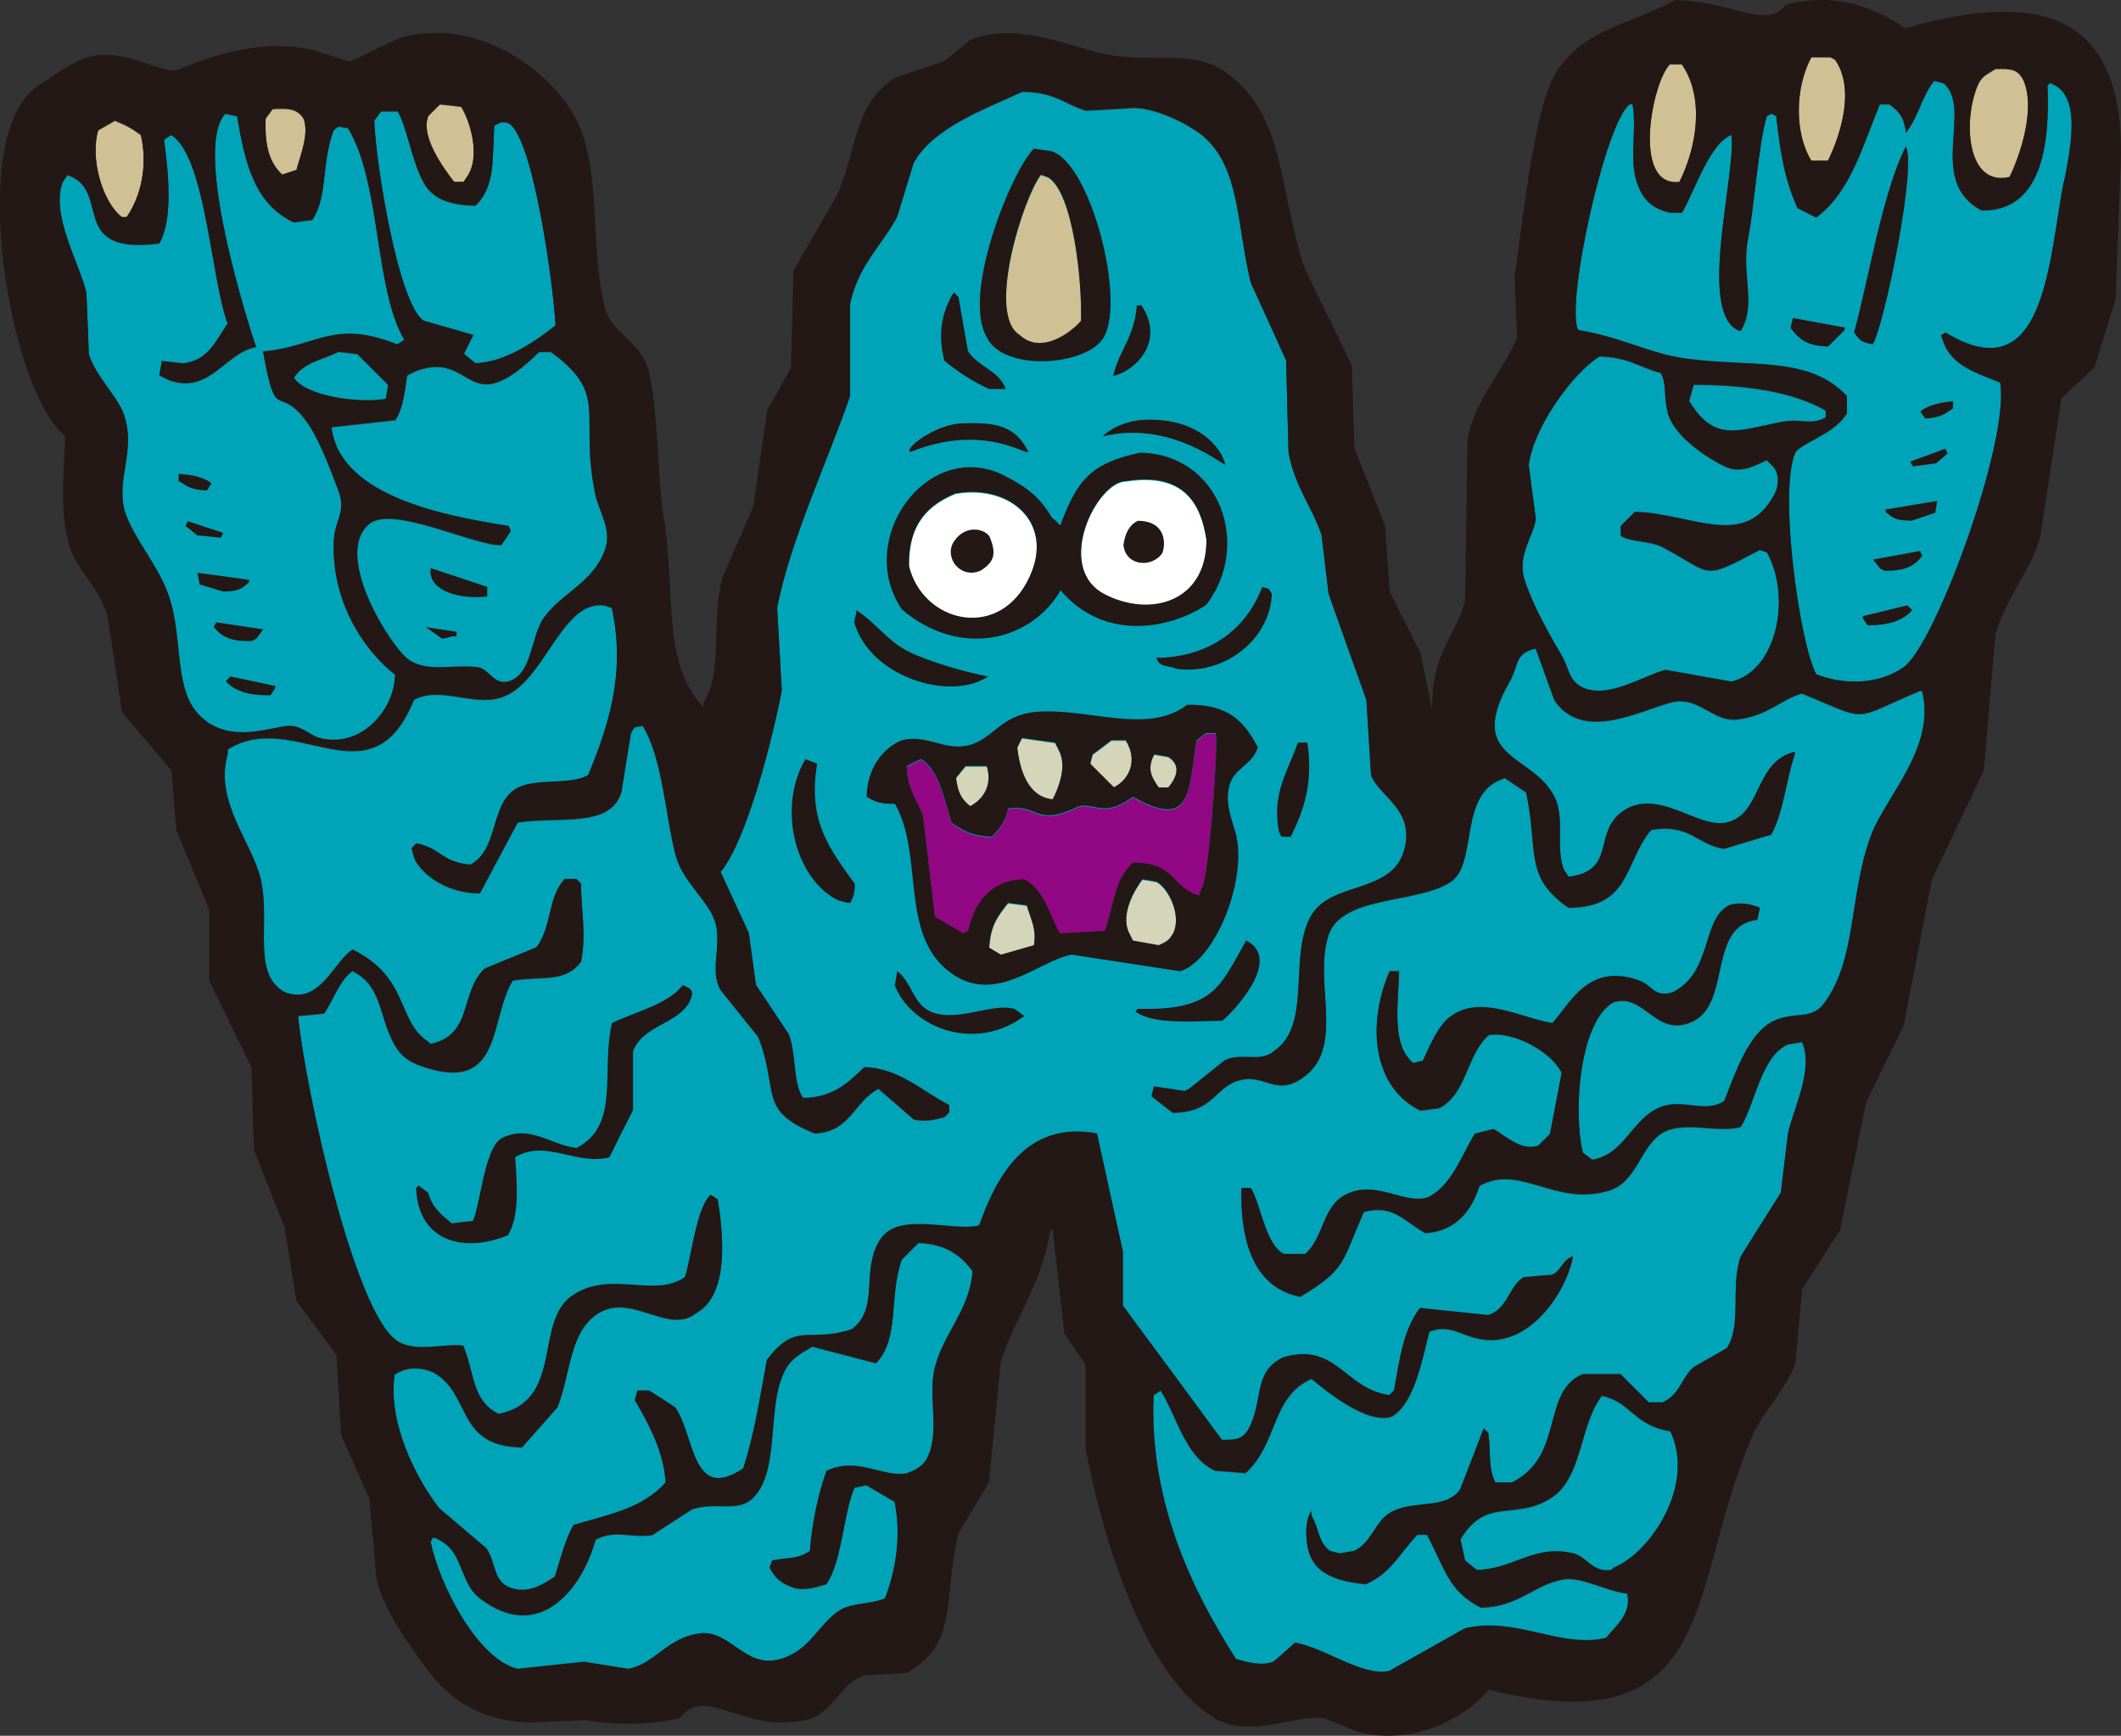<svg viewBox="0 0 113.92 93.22" xmlns="http://www.w3.org/2000/svg" data-sanitized-data-name="レイヤー 2" data-name="レイヤー 2" id="_レイヤー_2">
  <rect x="0" y="0" width="113.92" height="93.22" fill="#333333" stroke="none"/>
  <defs>
    <style>
      .cls-1 {
        fill: #d0c194;
      }

      .cls-1, .cls-2, .cls-3, .cls-4, .cls-5, .cls-6 {
        fill-rule: evenodd;
        stroke-width: 0px;
      }

      .cls-2 {
        fill: #00a4b8;
      }

      .cls-3 {
        fill: #920783;
      }

      .cls-4 {
        fill: #fff;
      }

      .cls-5 {
        fill: #d5d5ba;
      }

      .cls-6 {
        fill: #231815;
      }
    </style>
  </defs>
  <g id="COLOR">
    <path d="M82.11,24.98c.25-1.95,2.29-4.87,3.8-5.82,1.56.04,2.08.56,3.29.89.34.61.13,1.2.38,2.15.31,1.21,2.09,2.43,3.16,2.91.79.34,1.57-.11,2.15-.38.13.13.25.25.38.38.26.37.28.77.13,1.27-1.55,3.29-4.46,1.23-7.59,1.14-.25.25-.51.51-.76.76v.51c.59.37,1.54.24,2.28.63,2.71,1.45,2.04,1.8,5.19.13l.38.13c1.33,2.4.55,6.37-1.9,6.96-1.18-.21-2.36-.42-3.54-.63-1.18.29-3.18,1.66-4.56.89-.67-.4-.62-.98-1.01-1.65-.66-1.12-1.64-2.84-2.03-4.18-.35-1.23.49-2.25.63-3.16-.13-.97-.25-1.94-.38-2.91ZM90.72,21.57c.08-.3.17-.59.25-.89,2.77,0,5.35.37,7.09,1.39v.38c-.81.46-1.29.03-2.4.25-2.36.46-3.57,1.11-4.94-1.14ZM31.99,26.63c.18.85.89,1.84.51,2.91-.65,1.81-2.31,2.31-3.29,3.67-.71.99-.61,3.05-1.9,3.42-.78.22-1.04-.68-1.65-.76-1.28-.17-2.66.29-3.67-.38-.95-.62-4.17-5.68-2.15-7.34,1.25-1.03,5.69,1.21,7.09,1.14.17-.25.34-.51.51-.76-.04-.08-.08-.17-.13-.25-3.25-.52-8.93-1.52-9.49-5.19v-.13c1.14-.13,2.28-.25,3.42-.38.4-.61.49-1.44.63-2.4.17-.08.34-.17.51-.25,3.11-1.12,2.63,2.86,6.58-1.01h.63c3.2,2.33,1.47,3.36,2.4,7.72ZM15.79,20.3c.54-.84,1.48-.93,2.4-1.39.34.04.68.08,1.01.13l1.65,1.65c-.04.25-.08.51-.13.76-1.37.27-4.32-.13-4.94-1.14ZM20.47,6h.89c.62,1.06.9,3.71,1.9,4.43.48.44,1.39.63,2.28.63,1.09-1.05.89-2.54,1.01-4.3.36-.16.36-.24.76-.13,1.33.75,2.41,8.67,2.53,10.88-1.03.81-2.67,1.98-4.3,2.03-.21-.17-.42-.34-.63-.51.17-.34.34-.68.51-1.01-.89-.25-1.77-.51-2.66-.76-1.35-.89-2.56-8.3-2.66-10.76.13-.17.25-.34.38-.51ZM11.11,38.78c-1.9-1.3-1.2-4.26-2.03-6.71-.53-1.58-1.74-2.93-2.28-4.3-.71-1.82.54-3.43-.13-5.44-.34-1.01-1.56-2.11-1.9-3.29-.04-1.1-.08-2.19-.13-3.29-.34-1.51-1.95-4.21-1.27-5.95l.25-.38c2.43.81-.05,4.32,4.94,3.67.76-1.35.47-3.87.25-5.57l.38-.25c1.86,1.11,2.15,7.82,3.04,10.13-.64.92-1.02,1.99-2.4,2.15-.38-.04-.76-.08-1.14-.13-.04.25-.08.51-.13.76l.51.25c2.2.8,3.02-1.49,4.68-1.77-.85-2.57-3.29-10.77-1.65-12.53.21.04.42.08.63.13.46,2.65.95,4.68,3.04,5.7l1.01-.13c.85-1.34.46-2.96,1.14-4.81.35-.32.25-.16.76-.13,1.79,2.89,1.42,8.66,3.04,11.39l-.38.25c-3.44-1.37-4.28.11-7.21.38.71,3.95.76,1.69,2.28,3.67.71.93,1.39,2.79,1.77,3.8.43,1.13-.2,1.6-.25,2.66-.16,3.17,1.54,5.85,3.29,7.21-.02,1.87-1.79,3.99-4.05,3.42-.55-.14-1.04-.79-1.9-.63-1.39.25-2.81.68-4.18-.25ZM50.21,73.46c-.38,1.56.28,3.38-.38,4.81-.21.46-.61.71-1.14.89-1.29.24-2.63-.93-4.3-.13-.44,1.2-.77,2.76-.89,4.3-.68.46-1.14.33-2.03.51l-.13.38c.3.53.54.78,1.14,1.01.61.27,1.36.03,1.9-.13.84-1.16.92-3.85,1.52-5.19.21-.04.42-.08.63-.13.51.3,1.01.59,1.52.89.38,1.92.04,3.71-.51,5.19-.57.32-1.76.24-2.4.63-1.18.72-1.61,2.22-3.29,2.66-1.87.49-2.63-1.62-4.3-1.39-1.73.24-2.39,1.64-3.8,1.9-.8-.13-1.6-.25-2.4-.38-1.18.13-2.36.25-3.54.38-2.17-.51-4.22-4.55-4.68-6.83.04-.08.08-.17.13-.25,1.71.57,1.31,2.36,2.53,3.29,3.13,2.38,5.44-.42,6.2-3.16,1.04-.57,1.86-.08,3.04-.25.72-.46,1.43-.93,2.15-1.39,1.36-.43,2.46.21,3.29-.63,1.49-1.52.64-5.06,1.77-6.96.3-.53.88-.84,1.39-1.14,1.14.3,2.28.59,3.42.89,1.3-1.35.66-3.53,1.39-5.57l.89-.89c1.45.05,2.27.65,2.91,1.52-.17,2.14-1.56,3.31-2.03,5.19ZM86.67,84.22s-.08.08-.13.13c-1,.15-1.3-.71-2.03-.89-2.1-.51-3.22.85-5.19.89-.21-.17-.42-.34-.63-.51-.08-.38-.17-.76-.25-1.14,1.4-2.37,2.97-.95,4.94-2.28,1.62-1.1,1.47-3.92,2.66-5.44,1.56.32,1.73,1.61,3.67,1.9,1.4,2.92-1.12,6.6-3.04,7.34ZM100.46,44.98c-1.15,3.17-.73,6.65-2.53,8.99-.66.85-1.59.38-2.66.89-1.37.65-2.09,2.86-2.66,4.3-1.09.72-2.24-.21-3.54.38-1.43.64-1.83,2.48-3.54,2.78-.17-.13-.34-.25-.51-.38-.55-2.25-.17-7.1,1.65-8.1,1.69-.52,2.28,2,4.3,1.01,2.02-1.04.75-5.13,3.42-5.44l.13-.63c-.49-.19-1.06-.32-1.65-.13-1.51.8-.87,3.6-3.04,4.68-.99.29-1.08-.38-1.77-.63-2.7-.98-3.66,1.12-4.68,2.28-1.69-.27-3.82-1.54-5.44-.38-.68.45-1.17,1.65-1.52,2.4-.17.04-.34.08-.51.13-1.16-.99-.83-2.93-.76-4.94h-.51c-1.26,2.89-.88,6.25,1.65,7.47.34-.04.68-.08,1.01-.13,1.49-.75,1.47-2.89,2.66-3.92,1.38-.24,3.42.95,3.92,2.03-.21,1.1-.42,2.19-.63,3.29-.21.21-.42.42-.63.63-.9.31-1.73-.51-2.4-.89-.34.08-.68.17-1.01.25-.72,1.18-1.24,2.8-2.53,3.42-1.2.39-2.65-.86-4.18-.25-1.53.59-1.31,2.33-2.4,3.29h-1.14c-1.01-.54-1.21-2.58-1.77-3.54h-.51c-.08,3,.75,5.35,3.16,5.82,2.51-1.51,2.21-1.85,3.42-4.56,1.61-.4,2.11.48,3.29,1.14,1.64-.09,2.51-1.22,2.91-2.53,2.17-1.23,4.06,1.13,6.96.25,1.48-.45,1.66-2.27,2.78-3.04,1.14-.78,2.99-.02,4.3-.38.78-1.27,1.09-3.8,2.53-4.43l.76-.13c.64,1.49-.47,3.59-.76,4.94-.13,1.05-.25,2.11-.38,3.16-.72,1.14-1.43,2.28-2.15,3.42-.58,1.56.08,3.72-.76,4.94-.59.34-1.18.68-1.77,1.01-.73.67-.66,1.37-1.65,1.9h-.76c-.51-.51-1.01-1.01-1.52-1.52h-2.03c-2.27.98-.94,4.37-3.8,5.82h-.89c-.4-.76-.24-1.69-.38-2.66-.08-.08-.17-.17-.25-.25-.42,1.1-.84,2.19-1.27,3.29-.8,1.13-2.59.51-3.8,1.27-.77.48-.98,1.62-1.9,2.03l-.76.13c-.17-.04-.34-.08-.51-.13-.63-.39-.62-1.29-1.01-1.9v-.25c-.42.51-.32,1.99,0,2.53.44.95,1.68,1.27,2.91,1.39,1.37-.59,1.84-1.68,2.78-2.66h.51c.94,1.73,1.12,3.03,2.91,3.92,2.1-.07,2.84-1.25,4.43-1.52.96-.16,2.32.64,3.42.76.24,1.1-.59,1.72-1.14,2.4-2.43.58-4.87-1.18-7.59-.51-1.35.76-2.7,1.52-4.05,2.28-1.4.33-3.44-1.23-5.06-1.52-.38.34-.76.68-1.14,1.01-.64.28-1.47.03-2.03-.13-2.31-3.6-4.68-8.43-4.43-14.18.13-.08.25-.17.38-.25.91,1.47,1.31,3.53,2.91,4.3.55.04,1.1.08,1.65.13,1.75-1.58,1.37-4.1,3.54-5.06.82.68,2.98,2.45,4.3,2.03,1.22-.67,1.65-3.07,2.03-4.56,1.07-.43,1.67.18,2.66.38,2.74.56,4.73-2.59,5.06-4.43-.63.25-.62.81-1.14,1.01-.51.04-1.01.08-1.52.13-.79.48-.86,1.72-1.9,2.03-1.22-.13-2.45-.25-3.67-.38-.88,1.2-1.05,2.55-1.39,4.43l-.25.25c-2.4-.33-2.84-2.87-5.7-2.03-1.66.79-1.02,2.35-1.9,3.92-.32.46-.59.52-1.39.51-1.77-2.4-3.54-4.81-5.32-7.21v-2.91c-.46-2.11-.93-4.22-1.39-6.33-3.76-.7-5.38,2.24-6.33,4.94-1.48.35-4.33-.78-5.32.76-1.06,1.65,0,3.67-1.52,4.81-2.33.78-2.97-.47-4.56,1.65-.43,2.31-.66,3.9-1.27,5.82-2.8,1.91-2.61-1.89-3.67-3.29-.46-.3-.93-.59-1.39-.89h-.63c-.04.17-.08.34-.13.51.68,1.16,1.57,2.76,1.65,4.43-1.24,1.37-2.89,1.69-4.94,2.28-.44.72-.73,1.9-1.01,2.78-.48.3-1.29.92-2.28.63-1.05-.3-.85-1.33-1.39-2.15-.84-.72-1.69-1.43-2.53-2.15-1.23-1.56-2.8-4.63-2.4-7.21.63-.38,1.24-.43,2.03-.13,2.14,1.14,1.19,4,4.81,4.05.63-.72,1.27-1.43,1.9-2.15.7-1.76.63-3.89,2.03-4.94,1.86-1.38,3.88,1.12,5.44-.13,1.72-.97,1.47-4.05,1.14-6.08-.13-.08-.25-.17-.38-.25-.79.71-1.03,3.41-1.39,4.43-1.65,1.15-4.03-.43-6.08,1.01-2.01,1.41-.42,5.64-3.92,6.33-1.45-.73-1.27-2.17-1.9-3.67-1.02-.13-2.54.4-3.54-.25-2.29-1.48-4.89-13.32-5.32-17.34v-.13c.46-.04.93-.08,1.39-.13.46-.66.84-1.81,1.52-2.28,1.72.86,1.38,2.66,2.4,4.18.43.64,1.13.92,2.03,1.14,3.59.86,2.98-2.86,4.18-4.81,1.63-.26,2.79.13,3.67-1.01.3-1.54-.02-2.92,0-4.18-.08-.08-.17-.17-.25-.25h-.63c-.91.94-.69,2.6-1.52,3.67-.93.38-1.86.76-2.78,1.14-1.37,1.31-.6,3.56-2.91,4.05l-.13-.13c-1.68-1.09-.99-3.43-4.05-4.94-1.04.66-1.77,3.04-3.67,2.28-1.77-1.02-.72-3.73-1.27-6.08-.46-1.96-2.51-4.16-1.77-6.71v-.25c3.58-2.27,7.7,3.04,10-2.66,1.36-.78,3.15.35,4.68-.13,2.33-.72,3.24-5.31,5.57-4.94.13.04.25.08.38.13.78,3.58-.23,6.45-1.27,8.99-1.01.58-2.91.11-3.92.76-1.35.86-.88,3.21-2.4,4.05-1.53-.12-1.62-.91-2.91-1.14l-.25.25.13.51c.48,1.05,1.98,1.93,3.54,1.9.67-1.27,1.35-2.53,2.03-3.8,2.19-.35,4.99.33,5.57-1.65.17-1.05.34-2.11.51-3.16.26-.39.06-.27.63-.38,1.08,1.76,1.22,4.89,1.77,6.96.4,1.48,1.83,2.46,2.15,3.67.31,1.17-.32,2.52.25,3.54.67.84,1.35,1.69,2.03,2.53,1.16,2.94-.07,3.93,3.04,5.19,1.94-.1,2.06-1.66,3.42-2.4.63.55,1.27,1.1,1.9,1.65.66.12,1.05.03,1.65-.13.08-.08.17-.17.25-.25v-.38c-1.45-.74-2.72-2-4.56-2.03-.84.8-1.66,1.64-3.29,1.65-.56-.86-.34-2.27-.76-3.42-.59-.89-1.18-1.77-1.77-2.66-.13-.93-.25-1.86-.38-2.78-.51-1.1-1.01-2.19-1.52-3.29,1.42-1.68,2.82-7.26,3.29-9.75-.08-1.48-.17-2.95-.25-4.43.69-3.61,2.81-8.12,3.92-11.39v-4.94c.44-2.09,1.73-3.17,2.53-4.68.3-.97.59-1.94.89-2.91,1.07-1.89,3.77-2.85,5.82-3.8,1.78,0,2.3.68,3.42,1.01.76-.04,1.52-.08,2.28-.13,1.31-.16,3.32.89,4.05,1.52,1.97,1.71,1.78,4.82,2.53,7.85.63,1.39,1.27,2.78,1.9,4.18.04,1.65.08,3.29.13,4.94.33,1.84,1.29,2.96,1.77,4.43.13,1.05.25,2.11.38,3.16.67,1.9,1.35,3.8,2.03,5.7.08,1.35.17,2.7.25,4.05.46,1.17,2.4,1.85,1.77,4.05-.67,2.33-3.84,1.66-4.94,3.42-1.32,2.11.05,5.93-2.03,7.34-.73.66-1.74.06-2.66.51-.63.51-1.27,1.01-1.9,1.52l-.25.13c-.55-.08-1.1-.17-1.65-.25l-.13.51c.38.3.76.59,1.14.89,2.27-.03,2.23-1.43,3.67-1.77,1.14-.27,1.78.67,2.91.13,2.9-1.48.93-5.12,1.77-7.85.68-2.22,4.77-1.71,6.58-2.91,1.5-.99.35-4.83,2.91-5.57.38.25.76.51,1.14.76.68,3.22-.15,4.51,2.28,6.2,3.36-.03,2.95-2.38,4.43-4.18,2.08-.37,2.49.81,3.92,1.01.84-.25,1.69-.51,2.53-.76.65-1.11.82-3.03,1.27-4.3v-.13c-2.2.53-1.75,3.37-3.67,3.8-1.58.35-3.8-2.02-5.7-.51-1.43,1.15-.25,3.11-2.78,3.42l-.25-.38c-.47-1.18.08-2.76-.51-3.92-1.18-2.34-4.82-1.97-2.4-6.2.49-.86.25-1.52,1.39-1.77.34.93.68,1.86,1.01,2.78,1.51,2.21,4.45.62,6.2.13,1.57-.44,2.25,1.07,3.67.89,1.59-.2,2.29-1.06,3.42-1.39,3.73,1.54,2.57,1.45,6.33-.13h.13c.75,3.11-1.98,5.65-2.78,7.85ZM110.84,9.8c-.81,4.23-.99,11.35-6.33,8.1-.08.04-.17.08-.25.13l.13.38c.47,1.27,1.81,1.65,3.04,2.15.54,3.16-3.5,14.14-5.19,15.31-1.33.93-3.15.97-4.68.38-.9-1.61-2.04-9.84-1.14-11.9.23-.52,2.16-1.02,2.78-2.15v-.89c-2.05-2.21-5.18-1.52-8.73-2.03-1.94-.28-3.41-1.15-5.7-1.52-.72-1.3,1.46-11.25,2.78-12.15h.13c.28,1.41-.28,3.23.38,4.56.3.68.83,1.1,1.65,1.27h.63c.63-1.03,1.48-3.74,2.66-4.18.24,2.24-1.85,9.53.38,10.51h.13c.84-1.38,0-3.05.38-4.94.32-1.59.56-5.12,1.01-6.58.08-.04.17-.08.25-.13.08.04.17.08.25.13.25,2.17.45,3.35,1.14,4.94.34.17.68.34,1.01.51,1.86-1.39,2.46-3.78,3.42-6.08h.51c.52.38.79.69.89,1.52.66-.81.88-2.03,1.52-2.78l.51.13c1.6,1.43-.96,5.25,2.03,6.83,3.23.05,3.68-3.53,3.54-6.71l.13-.13c1.77.56,1.09,3.59.76,5.32Z" class="cls-2"></path>
    <path d="M60.48,25.87c3.13-.49,4.03,1.22,4.32,3.16,0,3.34-3.02,4.19-5.47,2.92-2.73-1.42-.43-6.08,1.15-6.08ZM51.35,26.53c3-.52,5.46,1.71,3.8,4.78-1.7,3.15-5.63,2.08-6.33-.89-.02-2.36,1.1-3.3,2.53-3.9Z" class="cls-4"></path>
    <path d="M60.85,46.37c-1.05,1.01-.95,2.08-1.52,3.67-.8.04-1.6.08-2.4.13-.61-1.11-.8-2.26-1.9-2.91-1.85.04-2.69,1.27-3.04,2.78l-.25.13c-.51-.3-1.01-.59-1.52-.89-.21-1.77-.42-3.54-.63-5.32-.27-.94-.85-1.41-.89-2.78.25-.13.51-.25.76-.38,1,.6,1.27,2.26,1.65,3.42.61.43,1.1.72,2.15.76.47-.46.7-.74.89-1.52,1.62-.24,1.46.94,3.54,0,1-.55,1.42.66,3.16-.63,3.24,1.85,2.97-.4,3.42-3.04.17-.13.34-.25.51-.38h.51c.17.36-.36,7.9-.76,8.35l-.13.38c-1.54-.48-1.22-1.76-3.54-1.77Z" class="cls-3"></path>
    <g>
      <g>
        <path d="M23,6.25l.63-.63c.38.04.76.08,1.14.13.47.75,1.03,2.59.38,3.67l-.25.38h-.51c-.54-.71-1.82-2.42-1.39-3.54Z" class="cls-1"></path>
        <path d="M14.27,6.38c.13-.17.25-.34.38-.51.9-.05,1.3-.01,1.65.51.32.82-.17,2-.38,2.78-.25.08-.51.17-.76.25-.71-.65-.95-1.6-.89-3.04Z" class="cls-1"></path>
        <path d="M5.28,7.01l.89-.51c.62.24.93.43,1.39.76.39,1.61.02,3.31-.76,4.43h-.25c-1.05-.79-1.73-3.19-1.27-4.68Z" class="cls-1"></path>
      </g>
      <g>
        <path d="M55.91,9.42l.38.13c1.35.81,1.84,5.6,1.77,7.72-.6.68-2.16,1.81-3.29.76-1.82-1.11.22-7.46,1.14-8.61Z" class="cls-1"></path>
        <g>
          <path d="M106.28,4.48c.25-.45.49-.48.89-.76.92-.03,1.22.03,1.52.63.67,1.6-.25,4.16-.76,5.19-2.38.55-2.5-3.27-1.65-5.06Z" class="cls-1"></path>
          <path d="M97.3,3.09h1.01l.25.13c1.06,1.52.36,3.92-.38,5.44h-.89c-.91-1.47-.89-3.92,0-5.57Z" class="cls-1"></path>
          <path d="M89.7,3.47h.63c1.22,1.76.83,4.42-.13,6.33-2.55.31-1.49-5.32-.51-6.33Z" class="cls-1"></path>
        </g>
      </g>
    </g>
    <g>
      <path d="M61.99,40.55c.25.04.51.08.76.13.7.45.46,1.09,0,1.65h-.51c-.41-.58-.64-1.02-.25-1.77Z" class="cls-5"></path>
      <path d="M58.69,40.55c.34-.25.68-.51,1.01-.76h.76c.62.97.3,2.04-.63,2.53-.42-.42-.84-.84-1.27-1.27.04-.17.08-.34.13-.51Z" class="cls-5"></path>
      <path d="M54.9,39.67c.59.08,1.18.17,1.77.25.08.17.17.34.25.51.37.84-.08,1.95-.38,2.53-1.31-.11-1.77-1.56-1.9-2.78.08-.17.17-.34.25-.51Z" class="cls-5"></path>
      <path d="M51.86,41.18h1.14c.31,1.01-.17,1.77-.89,2.15-.48-.38-.66-.74-.76-1.52.17-.21.34-.42.51-.63Z" class="cls-5"></path>
      <path d="M55.53,50.8c-.59.17-1.18.34-1.77.51l-.63-.38c.08-1.25.47-1.69,1.01-2.4.34.04.68.08,1.01.13.24.8.53,1.28.38,2.15Z" class="cls-5"></path>
      <path d="M63,50.17c-.23.4-.35.43-.76.63-.46-.08-.93-.17-1.39-.25-.08-.17-.17-.34-.25-.51-.38-.97.32-2.2.76-2.78.25.04.51.08.76.13.64.35,1.36,1.78.89,2.78Z" class="cls-5"></path>
    </g>
  </g>
  <g id="LINE">
    <path d="M102.36,1.53c-1.59-1.09-3.74-1.99-6.45-1.27-1.03,1.37-2.87-.21-5.95-.25-2.63,1.4-4.73,1.47-6.33,3.8-1.25,1.82-1.87,8.45-2.28,11.01.04,1.1.08,2.19.13,3.29-.67,1.74-2.24,3.32-2.66,5.44-.04,2.91-.08,5.82-.13,8.73-.51,1.95-1.82,2.75-1.77,5.82-.21-1.01-.42-2.03-.63-3.04-.55-1.1-1.1-2.19-1.65-3.29-.08-1.18-.17-2.36-.25-3.54-.55-1.39-1.1-2.78-1.65-4.18-.04-1.48-.08-2.95-.13-4.43-.84-1.73-1.69-3.46-2.53-5.19-1.42-4.18-1-8.2-4.18-10.51-1.95-1.42-4.17-.36-7.09-1.14-1.54-.41-4.45-1.58-6.71-.63-.46.38-.93.76-1.39,1.14-.89.3-1.77.59-2.66.89-2.18,1.48-1.95,3.52-3.04,6.2-.8,1.39-1.6,2.78-2.4,4.18-.04,1.73-.08,3.46-.13,5.19-.42.76-.84,1.52-1.27,2.28-.25,1.73-.51,3.46-.76,5.19-.55,1.27-1.1,2.53-1.65,3.8-.66,2.43.09,4.91-1.01,6.71v.25c-2.3-2.34-1.48-6.48-2.15-10.25-.32-1.8-.29-6.34-.89-8.1-.44-1.31-1.95-1.78-2.28-3.16-.86-3.69-.06-7.71-1.77-10.51-1.27-2.08-4.97-5.13-9.24-3.92-.89.42-1.77.84-2.66,1.27-.67-.21-1.35-.42-2.03-.63-2.64-.63-5.41.32-7.09,1.01-.84.47-2.86-1.19-4.94-.63-.71.19-1.92,1.04-2.66,1.52C-1.96,7.2.6,21.26,3.51,23.42c-.12,2.04-.33,4.71.38,6.33.5,1.13,1.55,1.99,1.9,3.42.25,1.69.51,3.38.76,5.06.89,1.05,1.77,2.11,2.66,3.16.08,1.05.17,2.11.25,3.16.59,1.43,1.18,2.87,1.77,4.3v3.8c.76,1.56,1.52,3.12,2.28,4.68.04,1.48.08,2.95.13,4.43.55,1.39,1.1,2.78,1.65,4.18.21,1.31.42,2.62.63,3.92.72.97,1.43,1.94,2.15,2.91.08,1.43.17,2.87.25,4.3.51,1.14,1.01,2.28,1.52,3.42.13,1.43.25,2.87.38,4.3.44,1.81,1.76,3.55,2.78,4.94,1.15,1.54,2.81,2.7,5.44,2.78,1.01-.04,2.03-.08,3.04-.13,1.5.28,3.7.27,5.06-.13,1.39-1.79,3.35.85,6.71.13,1.54-.33,1.85-1.99,3.16-2.4.76-.04,1.52-.08,2.28-.13,2.79-1.6,1.93-3.71,2.78-7.47.55-.93,1.1-1.86,1.65-2.78.21-2.15.42-4.3.63-6.45.66-2.22,2.23-4.19,2.66-7.09h.13c.21,1.86.42,3.71.63,5.57.38.55.76,1.1,1.14,1.65v4.56c.99,5.06,3.12,11.91,6.71,14.3,1.99,1.33,4.32-.04,6.08.13.63.25,1.27.51,1.9.76,3.07.75,5.85-.9,6.96-2.28,12.58,3.09,10.61-5.6,14.18-13.67.56-1.27,1.71-2.37,2.28-3.8.13-1.35.25-2.7.38-4.05.67-1.05,1.35-2.11,2.03-3.16.46-2.28.93-4.56,1.39-6.83.67-1.39,1.35-2.78,2.03-4.18.51-2.62,1.01-5.23,1.52-7.85.93-1.94,1.86-3.88,2.78-5.82.21-2.45.42-4.89.63-7.34.58-1.99,1.9-3.42,2.4-5.19.38-2.49.76-4.98,1.14-7.47.59-.55,1.18-1.1,1.77-1.65.38-1.22.76-2.45,1.14-3.67.08-2.24.17-4.47.25-6.71.53-8.72-4.27-9.93-11.52-7.85ZM106.28,4.44c.25-.45.49-.48.89-.76.92-.03,1.22.03,1.52.63.67,1.6-.25,4.16-.76,5.19-2.38.55-2.5-3.27-1.65-5.06ZM97.3,3.05h1.01l.25.13c1.06,1.52.36,3.92-.38,5.44h-.89c-.91-1.47-.89-3.92,0-5.57ZM89.7,3.43h.63c1.22,1.76.83,4.42-.13,6.33-2.55.31-1.49-5.32-.51-6.33ZM82.11,24.94c.25-1.95,2.29-4.87,3.8-5.82,1.56.04,2.08.56,3.29.89.34.61.13,1.2.38,2.15.31,1.21,2.09,2.43,3.16,2.91.79.34,1.57-.11,2.15-.38.13.13.25.25.38.38.26.37.28.77.13,1.27-1.55,3.29-4.46,1.23-7.59,1.14-.25.25-.51.51-.76.76v.51c.59.37,1.54.24,2.28.63,2.71,1.45,2.04,1.8,5.19.13l.38.13c1.33,2.4.55,6.37-1.9,6.96-1.18-.21-2.36-.42-3.54-.63-1.18.29-3.18,1.66-4.56.89-.67-.4-.62-.98-1.01-1.65-.66-1.12-1.64-2.84-2.03-4.18-.35-1.23.49-2.25.63-3.16-.13-.97-.25-1.94-.38-2.91ZM90.72,21.53c.08-.3.17-.59.25-.89,2.77,0,5.35.37,7.09,1.39v.38c-.81.46-1.29.03-2.4.25-2.36.46-3.57,1.11-4.94-1.14ZM31.99,26.59c.18.85.89,1.84.51,2.91-.65,1.81-2.31,2.31-3.29,3.67-.71.99-.61,3.05-1.9,3.42-.78.22-1.04-.68-1.65-.76-1.28-.17-2.66.29-3.67-.38-.95-.62-4.17-5.68-2.15-7.34,1.25-1.03,5.69,1.21,7.09,1.14.17-.25.34-.51.51-.76-.04-.08-.08-.17-.13-.25-3.25-.52-8.93-1.52-9.49-5.19v-.13c1.14-.13,2.28-.25,3.42-.38.4-.61.49-1.44.63-2.4.17-.08.34-.17.51-.25,3.11-1.12,2.63,2.86,6.58-1.01h.63c3.2,2.33,1.47,3.36,2.4,7.72ZM15.79,20.26c.54-.84,1.48-.93,2.4-1.39.34.04.68.08,1.01.13l1.65,1.65c-.04.25-.08.51-.13.76-1.37.27-4.32-.13-4.94-1.14ZM23,6.21l.63-.63c.38.04.76.08,1.14.13.47.75,1.03,2.59.38,3.67l-.25.38h-.51c-.54-.71-1.82-2.42-1.39-3.54ZM20.47,5.96h.89c.62,1.06.9,3.71,1.9,4.43.48.44,1.39.63,2.28.63,1.09-1.05.89-2.54,1.01-4.3.36-.16.36-.24.76-.13,1.33.75,2.41,8.67,2.53,10.88-1.03.81-2.67,1.98-4.3,2.03-.21-.17-.42-.34-.63-.51.17-.34.34-.68.51-1.01-.89-.25-1.77-.51-2.66-.76-1.35-.89-2.56-8.3-2.66-10.76.13-.17.25-.34.38-.51ZM14.27,6.34c.13-.17.25-.34.38-.51.9-.05,1.3-.01,1.65.51.32.82-.17,2-.38,2.78-.25.08-.51.17-.76.25-.71-.65-.95-1.6-.89-3.04ZM5.28,6.97l.89-.51c.62.24.93.43,1.39.76.39,1.61.02,3.31-.76,4.43h-.25c-1.05-.79-1.73-3.19-1.27-4.68ZM11.11,38.74c-1.9-1.3-1.2-4.26-2.03-6.71-.53-1.58-1.74-2.93-2.28-4.3-.71-1.82.54-3.43-.13-5.44-.34-1.01-1.56-2.11-1.9-3.29-.04-1.1-.08-2.19-.13-3.29-.34-1.51-1.95-4.21-1.27-5.95l.25-.38c2.43.81-.05,4.32,4.94,3.67.76-1.35.47-3.87.25-5.57l.38-.25c1.86,1.11,2.15,7.82,3.04,10.13-.64.92-1.02,1.99-2.4,2.15-.38-.04-.76-.08-1.14-.13-.04.25-.08.51-.13.76l.51.25c2.2.8,3.02-1.49,4.68-1.77-.85-2.57-3.29-10.77-1.65-12.53.21.04.42.08.63.13.46,2.65.95,4.68,3.04,5.7l1.01-.13c.85-1.34.46-2.96,1.14-4.81.35-.32.25-.16.76-.13,1.79,2.89,1.42,8.66,3.04,11.39l-.38.25c-3.44-1.37-4.28.11-7.21.38.71,3.95.76,1.69,2.28,3.67.71.93,1.39,2.79,1.77,3.8.43,1.13-.2,1.6-.25,2.66-.16,3.17,1.54,5.85,3.29,7.21-.02,1.87-1.79,3.99-4.05,3.42-.55-.14-1.04-.79-1.9-.63-1.39.25-2.81.68-4.18-.25ZM50.21,73.42c-.38,1.56.28,3.38-.38,4.81-.21.46-.61.71-1.14.89-1.29.24-2.63-.93-4.3-.13-.44,1.2-.77,2.76-.89,4.3-.68.46-1.14.33-2.03.51l-.13.38c.3.53.54.78,1.14,1.01.61.27,1.36.03,1.9-.13.84-1.16.92-3.85,1.52-5.19.21-.04.42-.08.63-.13.51.3,1.01.59,1.52.89.38,1.92.04,3.71-.51,5.19-.57.32-1.76.24-2.4.63-1.18.72-1.61,2.22-3.29,2.66-1.87.49-2.63-1.62-4.3-1.39-1.73.24-2.39,1.64-3.8,1.9-.8-.13-1.6-.25-2.4-.38-1.18.13-2.36.25-3.54.38-2.17-.51-4.22-4.55-4.68-6.83.04-.08.08-.17.13-.25,1.71.57,1.31,2.36,2.53,3.29,3.13,2.38,5.44-.42,6.2-3.16,1.04-.57,1.86-.08,3.04-.25.72-.46,1.43-.93,2.15-1.39,1.36-.43,2.46.21,3.29-.63,1.49-1.52.64-5.06,1.77-6.96.3-.53.88-.84,1.39-1.14,1.14.3,2.28.59,3.42.89,1.3-1.35.66-3.53,1.39-5.57l.89-.89c1.45.05,2.27.65,2.91,1.52-.17,2.14-1.56,3.31-2.03,5.19ZM86.67,84.18s-.08.08-.13.13c-1,.15-1.3-.71-2.03-.89-2.1-.51-3.22.85-5.19.89-.21-.17-.42-.34-.63-.51-.08-.38-.17-.76-.25-1.14,1.4-2.37,2.97-.95,4.94-2.28,1.62-1.1,1.47-3.92,2.66-5.44,1.56.32,1.73,1.61,3.67,1.9,1.4,2.92-1.12,6.6-3.04,7.34ZM100.46,44.94c-1.15,3.17-.73,6.65-2.53,8.99-.66.85-1.59.38-2.66.89-1.37.65-2.09,2.86-2.66,4.3-1.09.72-2.24-.21-3.54.38-1.43.64-1.83,2.48-3.54,2.78-.17-.13-.34-.25-.51-.38-.55-2.25-.17-7.1,1.65-8.1,1.69-.52,2.28,2,4.3,1.01,2.02-1.04.75-5.13,3.42-5.44l.13-.63c-.49-.19-1.06-.32-1.65-.13-1.51.8-.87,3.6-3.04,4.68-.99.29-1.08-.38-1.77-.63-2.7-.98-3.66,1.12-4.68,2.28-1.69-.27-3.82-1.54-5.44-.38-.68.45-1.17,1.65-1.52,2.4-.17.04-.34.08-.51.13-1.16-.99-.83-2.93-.76-4.94h-.51c-1.26,2.89-.88,6.25,1.65,7.47.34-.04.68-.08,1.01-.13,1.49-.75,1.47-2.89,2.66-3.92,1.38-.24,3.42.95,3.92,2.03-.21,1.1-.42,2.19-.63,3.29-.21.21-.42.42-.63.63-.9.31-1.73-.51-2.4-.89-.34.08-.68.17-1.01.25-.72,1.18-1.24,2.8-2.53,3.42-1.2.39-2.65-.86-4.18-.25-1.53.59-1.31,2.33-2.4,3.29h-1.14c-1.01-.54-1.21-2.58-1.77-3.54h-.51c-.08,3,.75,5.35,3.16,5.82,2.51-1.51,2.21-1.85,3.42-4.56,1.61-.4,2.11.48,3.29,1.14,1.64-.09,2.51-1.22,2.91-2.53,2.17-1.23,4.06,1.13,6.96.25,1.48-.45,1.66-2.27,2.78-3.04,1.14-.78,2.99-.02,4.3-.38.78-1.27,1.09-3.8,2.53-4.43l.76-.13c.64,1.49-.47,3.59-.76,4.94-.13,1.05-.25,2.11-.38,3.16-.72,1.14-1.43,2.28-2.15,3.42-.58,1.56.08,3.72-.76,4.94-.59.34-1.18.68-1.77,1.01-.73.67-.66,1.37-1.65,1.9h-.76c-.51-.51-1.01-1.01-1.52-1.52h-2.03c-2.27.98-.94,4.37-3.8,5.82h-.89c-.4-.76-.24-1.69-.38-2.66-.08-.08-.17-.17-.25-.25-.42,1.1-.84,2.19-1.27,3.29-.8,1.13-2.59.51-3.8,1.27-.77.48-.98,1.62-1.9,2.03l-.76.13c-.17-.04-.34-.08-.51-.13-.63-.39-.62-1.29-1.01-1.9v-.25c-.42.51-.32,1.99,0,2.53.44.95,1.68,1.27,2.91,1.39,1.37-.59,1.84-1.68,2.78-2.66h.51c.94,1.73,1.12,3.03,2.91,3.92,2.1-.07,2.84-1.25,4.43-1.52.96-.16,2.32.64,3.42.76.24,1.1-.59,1.72-1.14,2.4-2.43.58-4.87-1.18-7.59-.51-1.35.76-2.7,1.52-4.05,2.28-1.4.33-3.44-1.23-5.06-1.52-.38.34-.76.68-1.14,1.01-.64.28-1.47.03-2.03-.13-2.31-3.6-4.68-8.43-4.43-14.18.13-.08.25-.17.38-.25.91,1.47,1.31,3.53,2.91,4.3.55.04,1.1.08,1.65.13,1.75-1.58,1.37-4.1,3.54-5.06.82.68,2.98,2.45,4.3,2.03,1.22-.67,1.65-3.07,2.03-4.56,1.07-.43,1.67.18,2.66.38,2.74.56,4.73-2.59,5.06-4.43-.63.25-.62.81-1.14,1.01-.51.04-1.01.08-1.52.13-.79.48-.86,1.72-1.9,2.03-1.22-.13-2.45-.25-3.67-.38-.88,1.2-1.05,2.55-1.39,4.43l-.25.25c-2.4-.33-2.84-2.87-5.7-2.03-1.66.79-1.02,2.35-1.9,3.92-.32.46-.59.52-1.39.51-1.77-2.4-3.54-4.81-5.32-7.21v-2.91c-.46-2.11-.93-4.22-1.39-6.33-3.76-.7-5.38,2.24-6.33,4.94-1.48.35-4.33-.78-5.32.76-1.06,1.65,0,3.67-1.52,4.81-2.33.78-2.97-.47-4.56,1.65-.43,2.31-.66,3.9-1.27,5.82-2.8,1.91-2.61-1.89-3.67-3.29-.46-.3-.93-.59-1.39-.89h-.63c-.04.17-.08.34-.13.51.68,1.16,1.57,2.76,1.65,4.43-1.24,1.37-2.89,1.69-4.94,2.28-.44.72-.73,1.9-1.01,2.78-.48.3-1.29.92-2.28.63-1.05-.3-.85-1.33-1.39-2.15-.84-.72-1.69-1.43-2.53-2.15-1.23-1.56-2.8-4.63-2.4-7.21.63-.38,1.24-.43,2.03-.13,2.14,1.14,1.19,4,4.81,4.05.63-.72,1.27-1.43,1.9-2.15.7-1.76.63-3.89,2.03-4.94,1.86-1.38,3.88,1.12,5.44-.13,1.72-.97,1.47-4.05,1.14-6.08-.13-.08-.25-.17-.38-.25-.79.71-1.03,3.41-1.39,4.43-1.65,1.15-4.03-.43-6.08,1.01-2.01,1.41-.42,5.64-3.92,6.33-1.45-.73-1.27-2.17-1.9-3.67-1.02-.13-2.54.4-3.54-.25-2.29-1.48-4.89-13.32-5.32-17.34v-.13c.46-.04.93-.08,1.39-.13.46-.66.84-1.81,1.52-2.28,1.72.86,1.38,2.66,2.4,4.18.43.64,1.13.92,2.03,1.14,3.59.86,2.98-2.86,4.18-4.81,1.63-.26,2.79.13,3.67-1.01.3-1.54-.02-2.92,0-4.18-.08-.08-.17-.17-.25-.25h-.63c-.91.94-.69,2.6-1.52,3.67-.93.38-1.86.76-2.78,1.14-1.37,1.31-.6,3.56-2.91,4.05l-.13-.13c-1.68-1.09-.99-3.43-4.05-4.94-1.04.66-1.77,3.04-3.67,2.28-1.77-1.02-.72-3.73-1.27-6.08-.46-1.96-2.51-4.16-1.77-6.71v-.25c3.58-2.27,7.7,3.04,10-2.66,1.36-.78,3.15.35,4.68-.13,2.33-.72,3.24-5.31,5.57-4.94.13.04.25.08.38.13.78,3.58-.23,6.45-1.27,8.99-1.01.58-2.91.11-3.92.76-1.35.86-.88,3.21-2.4,4.05-1.53-.12-1.62-.91-2.91-1.14l-.25.25.13.51c.48,1.05,1.98,1.93,3.54,1.9.67-1.27,1.35-2.53,2.03-3.8,2.19-.35,4.99.33,5.57-1.65.17-1.05.34-2.11.51-3.16.26-.39.06-.27.63-.38,1.08,1.76,1.22,4.89,1.77,6.96.4,1.48,1.83,2.46,2.15,3.67.31,1.17-.32,2.52.25,3.54.67.84,1.35,1.69,2.03,2.53,1.16,2.94-.07,3.93,3.04,5.19,1.94-.1,2.06-1.66,3.42-2.4.63.55,1.27,1.1,1.9,1.65.66.12,1.05.03,1.65-.13.08-.08.17-.17.25-.25v-.38c-1.45-.74-2.72-2-4.56-2.03-.84.8-1.66,1.64-3.29,1.65-.56-.86-.34-2.27-.76-3.42-.59-.89-1.18-1.77-1.77-2.66-.13-.93-.25-1.86-.38-2.78-.51-1.1-1.01-2.19-1.52-3.29,1.42-1.68,2.82-7.26,3.29-9.75-.08-1.48-.17-2.95-.25-4.43.69-3.61,2.81-8.12,3.92-11.39v-4.94c.44-2.09,1.73-3.17,2.53-4.68.3-.97.59-1.94.89-2.91,1.07-1.89,3.77-2.85,5.82-3.8,1.78,0,2.3.68,3.42,1.01.76-.04,1.52-.08,2.28-.13,1.31-.16,3.32.89,4.05,1.52,1.97,1.71,1.78,4.82,2.53,7.85.63,1.39,1.27,2.78,1.9,4.18.04,1.65.08,3.29.13,4.94.33,1.84,1.29,2.96,1.77,4.43.13,1.05.25,2.11.38,3.16.67,1.9,1.35,3.8,2.03,5.7.08,1.35.17,2.7.25,4.05.46,1.17,2.4,1.85,1.77,4.05-.67,2.33-3.84,1.66-4.94,3.42-1.32,2.11.05,5.93-2.03,7.34-.73.66-1.74.06-2.66.51-.63.51-1.27,1.01-1.9,1.52l-.25.13c-.55-.08-1.1-.17-1.65-.25l-.13.51c.38.3.76.59,1.14.89,2.27-.03,2.23-1.43,3.67-1.77,1.14-.27,1.78.67,2.91.13,2.9-1.48.93-5.12,1.77-7.85.68-2.22,4.77-1.71,6.58-2.91,1.5-.99.35-4.83,2.91-5.57.38.25.76.51,1.14.76.68,3.22-.15,4.51,2.28,6.2,3.36-.03,2.95-2.38,4.43-4.18,2.08-.37,2.49.81,3.92,1.01.84-.25,1.69-.51,2.53-.76.65-1.11.82-3.03,1.27-4.3v-.13c-2.2.53-1.75,3.37-3.67,3.8-1.58.35-3.8-2.02-5.7-.51-1.43,1.15-.25,3.11-2.78,3.42l-.25-.38c-.47-1.18.08-2.76-.51-3.92-1.18-2.34-4.82-1.97-2.4-6.2.49-.86.25-1.52,1.39-1.77.34.93.68,1.86,1.01,2.78,1.51,2.21,4.45.62,6.2.13,1.57-.44,2.25,1.07,3.67.89,1.59-.2,2.29-1.06,3.42-1.39,3.73,1.54,2.57,1.45,6.33-.13h.13c.75,3.11-1.98,5.65-2.78,7.85ZM110.84,9.76c-.81,4.23-.99,11.35-6.33,8.1-.08.04-.17.08-.25.13l.13.38c.47,1.27,1.81,1.65,3.04,2.15.54,3.16-3.5,14.14-5.19,15.31-1.33.93-3.15.97-4.68.38-.9-1.61-2.04-9.84-1.14-11.9.23-.52,2.16-1.02,2.78-2.15v-.89c-2.05-2.21-5.18-1.52-8.73-2.03-1.94-.28-3.41-1.15-5.7-1.52-.72-1.3,1.46-11.25,2.78-12.15h.13c.28,1.41-.28,3.23.38,4.56.3.68.83,1.1,1.65,1.27h.63c.63-1.03,1.48-3.74,2.66-4.18.24,2.24-1.85,9.53.38,10.51h.13c.84-1.38,0-3.05.38-4.94.32-1.59.56-5.12,1.01-6.58.08-.04.17-.08.25-.13.08.04.17.08.25.13.25,2.17.45,3.35,1.14,4.94.34.17.68.34,1.01.51,1.86-1.39,2.46-3.78,3.42-6.08h.51c.52.38.79.69.89,1.52.66-.81.88-2.03,1.52-2.78l.51.13c1.6,1.43-.96,5.25,2.03,6.83,3.23.05,3.68-3.53,3.54-6.71l.13-.13c1.77.56,1.09,3.59.76,5.32Z" class="cls-6"></path>
    <path d="M99.58,17.86c.32.41.35.52,1.01.63.62-1.01,2.39-9.64,1.77-10.63-1.28,2.56-1.98,7.09-2.78,10Z" class="cls-6"></path>
    <path d="M59.2,18.24c1.37-1.86-.63-9.62-2.78-10.13-.3-.04-.59-.08-.89-.13-1.2,1.2-3.89,7.81-2.53,10.13.87,1.84,5.15,1.56,6.2.13ZM55.91,9.38l.38.13c1.35.81,1.84,5.6,1.77,7.72-.6.68-2.16,1.81-3.29.76-1.82-1.11.22-7.46,1.14-8.61Z" class="cls-6"></path>
    <path d="M53.13,20.89h.89c-.37-1.01-1.51-1.2-2.03-2.03-.17-.97-.34-1.94-.51-2.91l-.25-.25c-.64,1.02-.88,2.23-.51,3.67.73.6,1.47,1.09,2.4,1.52Z" class="cls-6"></path>
    <path d="M61.31,16.4h-.25c-.15,1.79-.95,2.37-1.27,3.8,1.27-.32,2.78-1.9,1.52-3.8Z" class="cls-6"></path>
    <path d="M96.16,17.6c.47.63.92.99,2.03,1.01.3-.3.59-.59.89-.89v-.13c-.93-.17-1.86-.34-2.78-.51l-.13.51Z" class="cls-6"></path>
    <path d="M59.23,23.44c3.56-.89,6.41,1.52,6.58,1.52-.17-.86-1.47-2.63-4.56-2.4-1.27.14-1.98.8-2.03.89Z" class="cls-6"></path>
    <path d="M55.24,24.27c-.76-1.52-1.92-1.59-3.69-1.53-1.47.13-3.07,1.43-2.64,1.53,3.83-1.55,6.16.17,6.33,0Z" class="cls-6"></path>
    <path d="M56.96,31.7c2.53,2.97,6.26,1.88,7.84.77,2.44-3.2.72-8.09-3.57-8.16-2.4.53-3.33,1.24-4.27,3.89-.08,0-.33-.35-.42-.35-.69-1.1-1.18-1.6-2.78-2.4-4.03-1.8-7.85,3.55-5.32,7.28,3.16,2.68,6.99,1.65,8.52-1.02ZM60.48,25.83c3.13-.49,4.03,1.22,4.32,3.16,0,3.34-3.02,4.19-5.47,2.92-2.73-1.42-.43-6.08,1.15-6.08ZM51.35,26.49c3-.52,5.46,1.71,3.8,4.78-1.7,3.15-5.63,2.08-6.33-.89-.02-2.36,1.1-3.3,2.53-3.9Z" class="cls-6"></path>
    <path d="M11.36,25.96c-.39-.34-1.09-.47-1.77-.51v.38c.49.3.69.48,1.52.51.08-.13.17-.25.25-.38Z" class="cls-6"></path>
    <path d="M62.42,29.72c.21-.5.21-1.75-1.31-1.75-.41.2-.68.61-.77,1.31.14,1.15,1.54,1.21,2.08.44Z" class="cls-6"></path>
    <path d="M11.86,28.87l.13-.25c-.63-.21-1.27-.42-1.9-.63l-.13.25c.21.17.42.34.63.51.42.04.84.08,1.27.13Z" class="cls-6"></path>
    <path d="M52.67,30.65c.7-.46.88-.86.49-1.81-.23-.43-1.31-.73-1.95.28-.5.85.38,1.99,1.45,1.53Z" class="cls-6"></path>
    <path d="M26.17,32.03v-.51c-1.01-.34-2.03-.68-3.04-1.01-.18,1.29,1.73,1.7,3.04,1.52Z" class="cls-6"></path>
    <path d="M13.38,31.27v-.13c-.93-.13-1.86-.25-2.78-.38l.13.63c.42.13.84.25,1.27.38.86-.02.95-.14,1.39-.51Z" class="cls-6"></path>
    <path d="M62.11,35.32c.16.56.6.38,1.07.6,2.63.36,5.05-1.63,5.13-4.02-.24-.38-.02-.21-.51-.38-1.56,4.04-5.61,3.8-5.7,3.8Z" class="cls-6"></path>
    <path d="M53.09,36.33c-1.08-.18-3.22-.8-4.28-1.33-1.12-.55-1.82-1.6-2.8-2.22l-.13.63c.81,2.94,5.17,4.3,7.21,2.91Z" class="cls-6"></path>
    <path d="M13.76,34.31l.38-.51c-.84-.13-1.69-.25-2.53-.38-.04.08-.08.17-.13.25.45.57.97.78,2.03.76.08-.04.17-.08.25-.13Z" class="cls-6"></path>
    <path d="M23.76,34.31c.17-.04.34-.08.51-.13h.25v-.25c-.55-.08-1.1-.17-1.65-.25.3.21.59.42.89.63Z" class="cls-6"></path>
    <path d="M14.78,36.97v-.13c-.8-.17-1.6-.34-2.4-.51l-.25.25c.49.57,1.32.78,2.4.76.08-.13.17-.25.25-.38Z" class="cls-6"></path>
    <path d="M103.14,22.11c.38-.35,1.08-.5,1.76-.56v.38c-.47.32-.67.5-1.49.55-.09-.12-.18-.25-.26-.37Z" class="cls-6"></path>
    <path d="M102.73,25.04l-.13-.25c.63-.23,1.25-.46,1.88-.69l.13.25c-.21.18-.41.35-.62.53-.42.06-.84.11-1.26.17Z" class="cls-6"></path>
    <path d="M101.28,27.49v-.13c.92-.15,1.84-.31,2.77-.46l-.11.64c-.42.14-.84.28-1.25.42-.86,0-.96-.11-1.41-.46Z" class="cls-6"></path>
    <path d="M100.99,30.54l-.39-.49c.84-.15,1.68-.3,2.52-.46.04.08.09.17.13.25-.43.59-.94.81-2,.82-.09-.04-.17-.08-.26-.12Z" class="cls-6"></path>
    <path d="M100.06,33.22v-.13c.79-.19,1.59-.39,2.38-.58l.26.25c-.47.59-1.3.82-2.38.83-.09-.12-.18-.25-.26-.37Z" class="cls-6"></path>
    <path d="M66.42,44.94c-.13-.64-.69-1.72-.38-2.78.27-.94,1.23-1.06,1.52-2.03-.73-1.39-1.6-2.33-3.8-2.28-2.11,1.64-5.35.15-8.1.38-1.87.16-2.28,1.39-3.54,1.77-1.32.39-2.3-.59-3.67-.25-1.06.42-1.89,1.57-1.9,3.04.45.27.7.39,1.52.38,1.59,2.8.19,7.08,3.04,9.11,2.39,1.7,4.71-.7,6.45-1.01,1.94.3,3.88.59,5.82.89,1.77-.5,3.55-4.58,3.04-7.21ZM61.99,40.51c.25.04.51.08.76.13.7.45.46,1.09,0,1.65h-.51c-.41-.58-.64-1.02-.25-1.77ZM58.69,40.51c.34-.25.68-.51,1.01-.76h.76c.62.97.3,2.04-.63,2.53-.42-.42-.84-.84-1.27-1.27.04-.17.08-.34.13-.51ZM54.9,39.63c.59.08,1.18.17,1.77.25.08.17.17.34.25.51.37.84-.08,1.95-.38,2.53-1.31-.11-1.77-1.56-1.9-2.78.08-.17.17-.34.25-.51ZM51.86,41.14h1.14c.31,1.01-.17,1.77-.89,2.15-.48-.38-.66-.74-.76-1.52.17-.21.34-.42.51-.63ZM55.53,50.76c-.59.17-1.18.34-1.77.51l-.63-.38c.08-1.25.47-1.69,1.01-2.4.34.04.68.08,1.01.13.24.8.53,1.28.38,2.15ZM63,50.13c-.23.4-.35.43-.76.63-.46-.08-.93-.17-1.39-.25-.08-.17-.17-.34-.25-.51-.38-.97.32-2.2.76-2.78.25.04.51.08.76.13.64.35,1.36,1.78.89,2.78ZM60.85,46.33c-1.05,1.01-.95,2.08-1.52,3.67-.8.04-1.6.08-2.4.13-.61-1.11-.8-2.26-1.9-2.91-1.85.04-2.69,1.27-3.04,2.78l-.25.13c-.51-.3-1.01-.59-1.52-.89-.21-1.77-.42-3.54-.63-5.32-.27-.94-.85-1.41-.89-2.78.25-.13.51-.25.76-.38,1,.6,1.27,2.26,1.65,3.42.61.43,1.1.72,2.15.76.47-.46.7-.74.89-1.52,1.62-.24,1.46.94,3.54,0,1-.55,1.42.66,3.16-.63,3.24,1.85,2.97-.4,3.42-3.04.17-.13.34-.25.51-.38h.51c.17.36-.36,7.9-.76,8.35l-.13.38c-1.54-.48-1.22-1.76-3.54-1.77Z" class="cls-6"></path>
    <path d="M68.82,44.94h.51c.69-1.41,1.22-2.89.89-5.06h-.51c-.49,1.45-1.44,2.74-1.01,4.81l.13.25Z" class="cls-6"></path>
    <path d="M43.89,41.02c-.21-.08-.42-.17-.63-.25-1.53,2.59-.56,6.45,1.77,7.59.17.04.34.08.51.13h.13c.16-.33.23-.44.25-1.01-1.33-1.85-2.56-3.37-2.03-6.45Z" class="cls-6"></path>
    <path d="M65.66,54.81c.52-.41,3.29-3.29,1.27-4.3-1.41,2.48-1.71,3.77-5.82,3.67l-.13.13c.9.75,3.28.52,4.68.51Z" class="cls-6"></path>
    <path d="M49.96,54.31c-.92-.39-1-1.6-1.77-2.15-.04.25-.08.51-.13.76.83,2.14,3.96,3.51,6.58,1.9.13-.08.25-.17.38-.25-.17-.13-.34-.25-.51-.38-1.21-.37-3.07.76-4.56.13Z" class="cls-6"></path>
    <path d="M36.67,52.91c-.81,1.04-2.57,1.43-3.8,2.03-.61,2.59.47,5.48-1.9,6.71-1.39-.15-2.54-1.3-4.05-.51-.9.56-1.1,3.45-1.52,4.43-.38.04-.76.08-1.14.13-.59-.51-1-.78-1.27-1.65l-.51-.38-.13.13c.11,2.95,2.67,3.5,4.94,2.53.61-1.03.49-2.66.38-4.18,1.64-1,3.28.47,5.06,0,.42-.84.84-1.69,1.27-2.53v-3.16c.54-1.41,2.36-1.43,3.04-2.66.24-.54.17-.7-.38-.89Z" class="cls-6"></path>
  </g>
</svg>